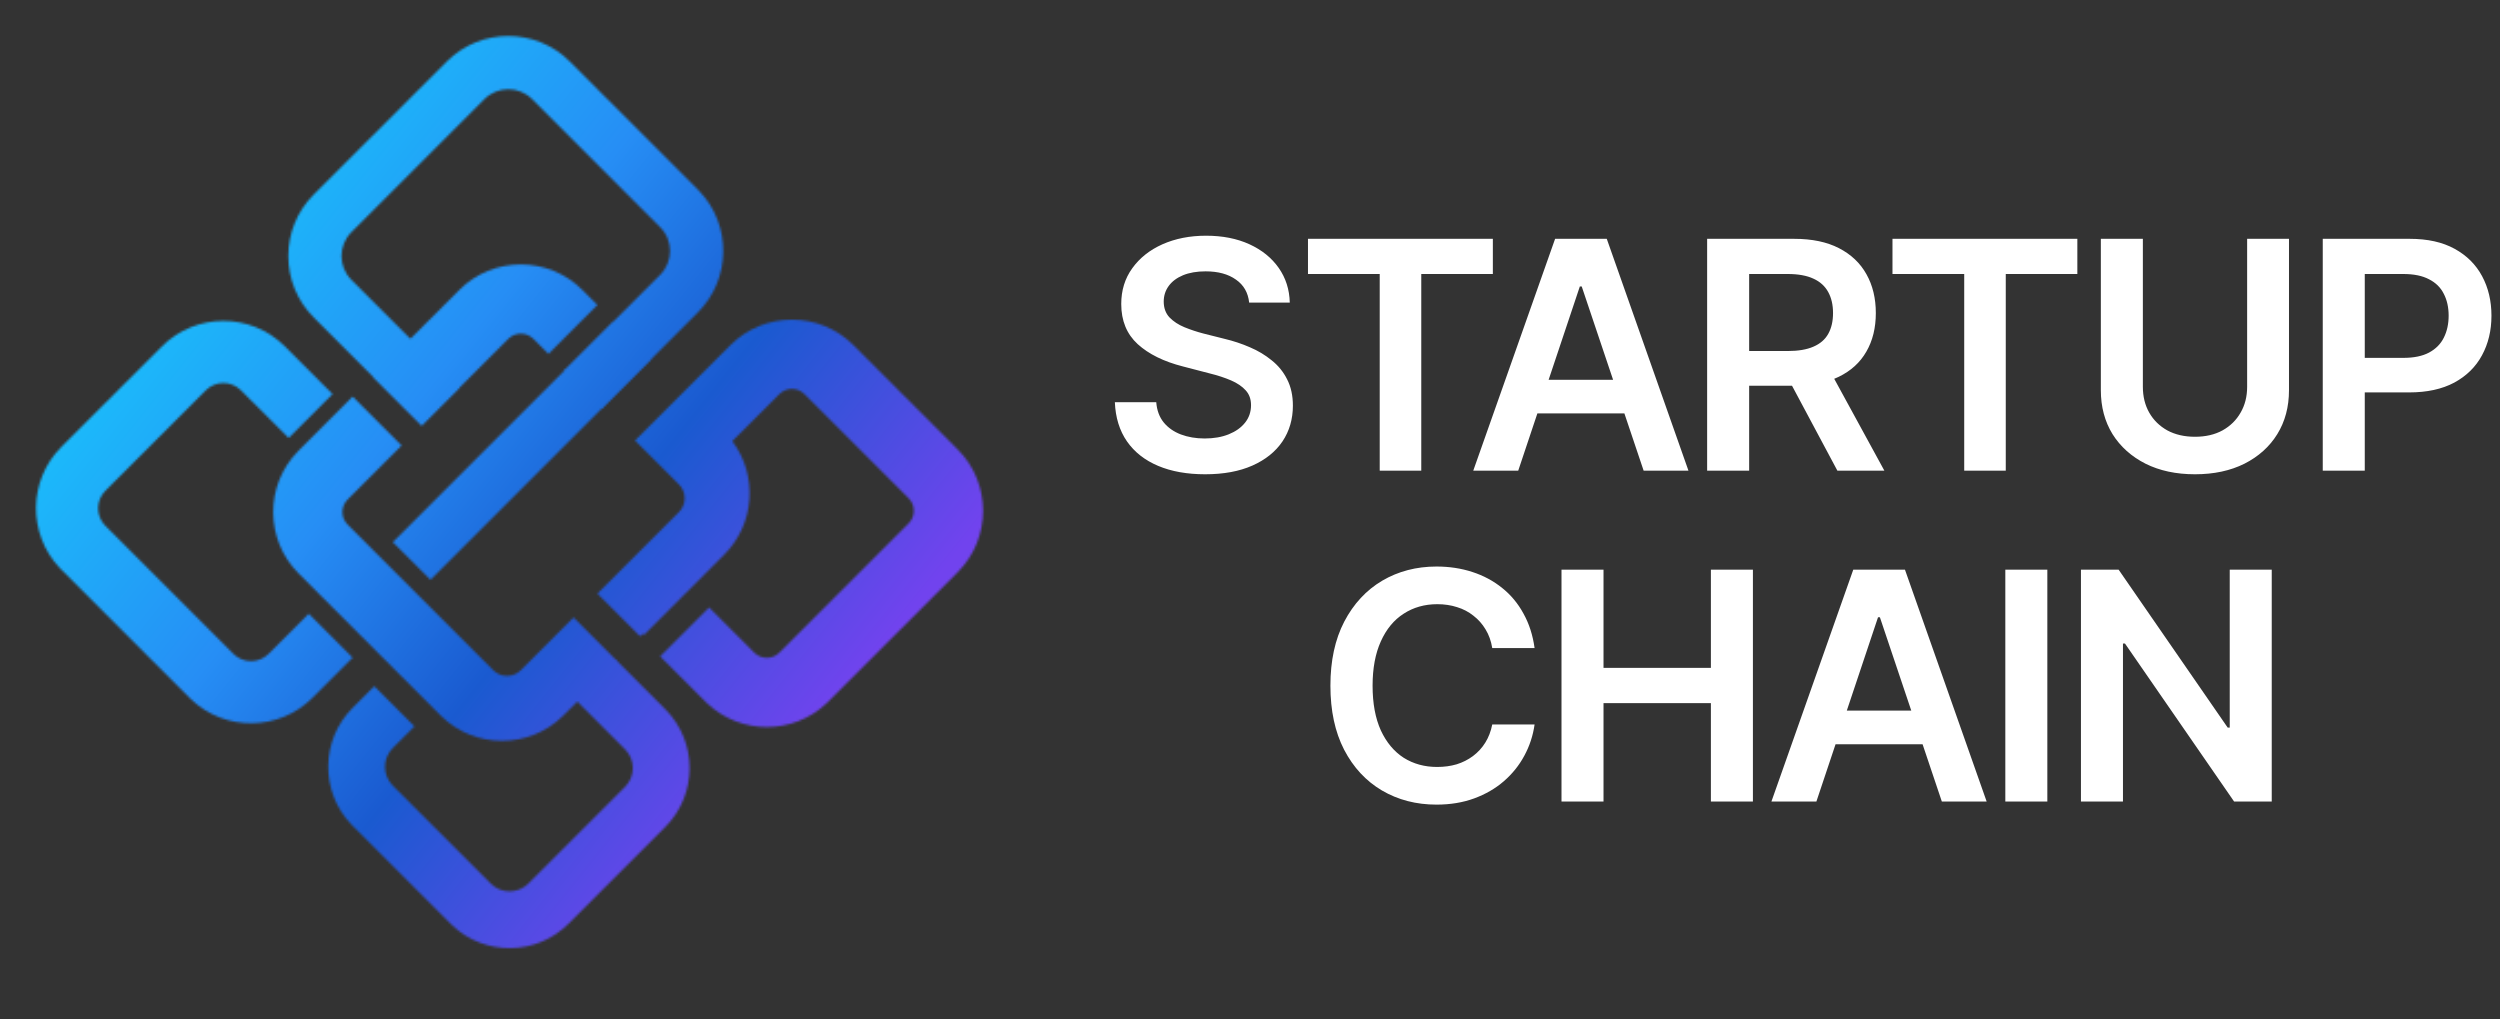 <?xml version="1.0" encoding="UTF-8"?> <svg xmlns="http://www.w3.org/2000/svg" width="1126" height="459" viewBox="0 0 1126 459" fill="none"><rect x="0" y="0" width="1126" height="459" fill="#333333" stroke="none"/><path d="M542.785 213.612C534.655 213.612 527.599 212.35 521.618 209.827C515.637 207.304 510.965 203.636 507.6 198.823C504.236 193.964 502.414 188.076 502.133 181.161H520.777C521.058 184.805 522.179 187.842 524.142 190.272C526.104 192.655 528.674 194.454 531.851 195.669C535.076 196.884 538.65 197.491 542.575 197.491C546.687 197.491 550.308 196.861 553.439 195.599C556.57 194.337 559.023 192.585 560.798 190.342C562.574 188.099 563.462 185.483 563.462 182.492C563.462 179.782 562.668 177.563 561.079 175.834C559.49 174.058 557.294 172.563 554.49 171.348C551.687 170.133 548.393 169.058 544.608 168.124L532.763 165.04C524.165 162.844 517.39 159.503 512.437 155.017C507.484 150.485 505.007 144.457 505.007 136.934C505.007 130.766 506.666 125.392 509.983 120.813C513.301 116.187 517.833 112.589 523.581 110.019C529.375 107.45 535.917 106.165 543.206 106.165C550.635 106.165 557.154 107.45 562.761 110.019C568.368 112.589 572.76 116.141 575.938 120.673C579.115 125.206 580.774 130.416 580.914 136.303H562.621C562.154 131.817 560.168 128.36 556.663 125.93C553.205 123.453 548.65 122.215 542.996 122.215C539.071 122.215 535.683 122.799 532.833 123.967C530.029 125.135 527.88 126.748 526.384 128.804C524.889 130.859 524.142 133.196 524.142 135.812C524.142 138.71 525.006 141.093 526.735 142.962C528.51 144.784 530.753 146.256 533.463 147.377C536.22 148.499 539.024 149.433 541.874 150.181L551.617 152.634C555.542 153.569 559.327 154.83 562.971 156.419C566.616 157.961 569.887 159.923 572.784 162.306C575.728 164.643 578.041 167.493 579.723 170.857C581.452 174.222 582.316 178.17 582.316 182.703C582.316 188.777 580.751 194.15 577.62 198.823C574.489 203.449 569.98 207.07 564.093 209.687C558.205 212.304 551.103 213.612 542.785 213.612ZM589.115 123.407V107.566H672.381V123.407H640.14V212H621.426V123.407H589.115ZM683.806 212H663.55L700.417 107.566H723.687L760.484 212H740.298L712.403 129.014H711.561L683.806 212ZM684.507 171.068H739.527V186.207H684.507V171.068ZM768.895 212V107.566H808.075C816.112 107.566 822.841 108.968 828.261 111.772C833.728 114.575 837.863 118.5 840.667 123.547C843.47 128.547 844.872 134.364 844.872 140.999C844.872 147.681 843.447 153.475 840.597 158.381C837.793 163.288 833.634 167.072 828.121 169.736C822.607 172.399 815.832 173.731 807.795 173.731H779.969V158.101H805.201C809.921 158.101 813.776 157.447 816.766 156.138C819.803 154.83 822.023 152.914 823.425 150.391C824.873 147.821 825.597 144.691 825.597 140.999C825.597 137.308 824.873 134.154 823.425 131.537C821.976 128.874 819.757 126.864 816.766 125.509C813.776 124.108 809.897 123.407 805.131 123.407H787.819V212H768.895ZM827.56 212L802.258 164.619H822.864L848.727 212H827.56ZM852.372 123.407V107.566H935.638V123.407H903.397V212H884.683V123.407H852.372ZM1012.11 107.566H1030.96V175.764C1030.96 183.24 1029.21 189.828 1025.7 195.529C1022.2 201.183 1017.27 205.622 1010.91 208.846C1004.56 212.023 997.13 213.612 988.626 213.612C980.122 213.612 972.692 212.023 966.338 208.846C959.983 205.622 955.03 201.183 951.479 195.529C947.974 189.828 946.222 183.24 946.222 175.764V107.566H965.146V174.222C965.146 178.614 966.104 182.492 968.02 185.857C969.936 189.221 972.646 191.884 976.15 193.847C979.701 195.763 983.86 196.72 988.626 196.72C993.392 196.72 997.527 195.763 1001.03 193.847C1004.54 191.884 1007.25 189.221 1009.16 185.857C1011.12 182.492 1012.11 178.614 1012.11 174.222V107.566ZM1046.17 212V107.566H1085.35C1093.39 107.566 1100.12 109.062 1105.54 112.052C1111 115.043 1115.14 119.154 1117.94 124.388C1120.75 129.621 1122.15 135.555 1122.15 142.191C1122.15 148.873 1120.72 154.83 1117.87 160.064C1115.07 165.25 1110.91 169.339 1105.4 172.329C1099.88 175.273 1093.11 176.745 1085.07 176.745H1059.14V161.185H1082.48C1087.2 161.185 1091.05 160.391 1094.04 158.802C1097.08 157.166 1099.3 154.924 1100.7 152.073C1102.15 149.176 1102.87 145.882 1102.87 142.191C1102.87 138.453 1102.15 135.182 1100.7 132.378C1099.3 129.528 1097.08 127.332 1094.04 125.79C1091.05 124.201 1087.17 123.407 1082.41 123.407H1065.09V212H1046.17Z" fill="white"></path><path d="M647.018 362.402C637.86 362.402 629.659 360.276 622.417 356.024C615.221 351.772 609.544 345.65 605.385 337.66C601.273 329.67 599.217 320.068 599.217 308.853C599.217 297.592 601.296 287.967 605.455 279.976C609.66 271.939 615.361 265.795 622.557 261.543C629.799 257.291 637.953 255.165 647.018 255.165C652.766 255.165 658.139 255.982 663.139 257.618C668.185 259.253 672.671 261.66 676.596 264.837C680.521 267.968 683.722 271.823 686.198 276.402C688.722 280.934 690.38 286.097 691.175 291.892H672.11C671.596 288.714 670.592 285.911 669.096 283.481C667.648 281.051 665.826 278.995 663.629 277.313C661.48 275.584 659.027 274.299 656.27 273.458C653.513 272.57 650.546 272.126 647.369 272.126C641.668 272.126 636.622 273.551 632.229 276.402C627.837 279.205 624.403 283.364 621.926 288.878C619.45 294.345 618.211 301.003 618.211 308.853C618.211 316.797 619.45 323.502 621.926 328.969C624.449 334.389 627.884 338.501 632.229 341.305C636.622 344.062 641.645 345.44 647.299 345.44C650.429 345.44 653.35 345.043 656.06 344.249C658.77 343.407 661.223 342.169 663.419 340.534C665.662 338.852 667.508 336.842 668.956 334.506C670.452 332.123 671.503 329.39 672.11 326.306H691.175C690.474 331.305 688.932 336.001 686.549 340.394C684.212 344.739 681.129 348.571 677.297 351.888C673.512 355.159 669.073 357.729 663.98 359.598C658.887 361.467 653.233 362.402 647.018 362.402ZM703.3 361V256.566H722.224V300.793H770.586V256.566H789.511V361H770.586V316.703H722.224V361H703.3ZM818.107 361H797.851L834.718 256.566H857.988L894.785 361H874.599L846.704 278.014H845.863L818.107 361ZM818.808 320.068H873.828V335.207H818.808V320.068ZM922.12 256.566V361H903.196V256.566H922.12ZM1023.19 256.566V361H1006.23L957.095 289.859H956.184V361H937.26V256.566H954.221L1003.35 327.707H1004.27V256.566H1023.19Z" fill="white"></path><mask id="mask0_137_78" style="mask-type:alpha" maskUnits="userSpaceOnUse" x="16" y="16" width="427" height="412"><path d="M156.58 224.978C153.458 228.1 153.458 233.161 156.58 236.283L222.152 301.855C225.586 305.289 231.154 305.289 234.588 301.855L258.329 278.114L278.113 297.899L253.807 322.205L253.446 322.561C238.242 337.383 213.974 337.383 198.771 322.561L198.41 322.205L134.534 258.329C119.356 243.152 119.238 218.617 134.178 203.293L134.534 202.933L158.841 178.626L180.887 200.671L156.58 224.978ZM247.023 159.406L240.24 152.623C237.118 149.502 232.056 149.502 228.935 152.623L189.931 191.627L167.885 169.582L206.889 130.578C222.187 115.281 246.988 115.281 262.285 130.578L269.068 137.361L247.023 159.406ZM431.302 202.367C446.599 217.664 446.6 242.466 431.303 257.764L373.079 315.987L372.355 316.693C357.253 331.049 333.509 331.049 318.406 316.693L317.682 315.987L297.333 295.637L319.379 273.591L339.728 293.941C342.85 297.063 347.912 297.063 351.033 293.941L409.257 235.718C412.378 232.596 412.378 227.534 409.257 224.412L362.339 177.495C359.217 174.373 354.155 174.373 351.033 177.495L329.837 198.691C341.34 214.034 340.115 235.896 326.162 249.85L289.984 286.028L289.418 285.462L288.288 286.593L270.764 269.069L270.059 268.345C269.739 268.009 269.428 267.666 269.122 267.321L305.812 230.631C309.246 227.197 309.246 221.629 305.812 218.195L286.027 198.41L328.988 155.449C344.285 140.152 369.087 140.152 384.384 155.449L431.302 202.367ZM271.33 183.713L254.372 166.755L276.417 144.709L293.375 161.668L271.33 183.713Z" fill="black"></path><path d="M299.594 319.378C314.267 334.051 314.267 357.84 299.594 372.513L256.068 416.039C241.624 430.483 218.347 430.709 203.627 416.716L202.932 416.04L158.841 371.948L158.164 371.254C144.172 356.534 144.398 333.256 158.842 318.813L168.591 309.063L186.68 327.151L176.93 336.901C172.247 341.584 172.247 349.176 176.93 353.859L221.021 397.951C225.704 402.633 233.297 402.633 237.979 397.951L281.505 354.425C286.188 349.742 286.188 342.149 281.505 337.467L259.46 315.421L277.548 297.333L299.594 319.378Z" fill="black"></path><path d="M130.012 197.279L108.532 175.799C104.161 171.429 97.075 171.429 92.705 175.799L47.483 221.021C43.112 225.391 43.112 232.478 47.482 236.848L105.141 294.507C109.511 298.877 116.598 298.876 120.968 294.506L139.057 276.417L158.841 296.202L140.753 314.29C125.694 329.349 101.426 329.584 86.08 314.997L85.356 314.291L27.698 256.633L26.992 255.909C12.405 240.563 12.64 216.294 27.699 201.236L72.92 156.014C88.218 140.717 113.019 140.717 128.316 156.014L149.797 177.495L130.012 197.279Z" fill="black"></path><path d="M314.997 86.08C329.584 101.426 329.349 125.694 314.291 140.752L271.33 183.713L254.372 166.755L297.333 123.794C303.264 117.863 303.264 108.246 297.333 102.314L239.675 44.656C233.743 38.725 224.127 38.725 218.195 44.656L158.276 104.575C152.345 110.507 152.345 120.123 158.276 126.055L206.89 174.668L189.931 191.627L141.318 143.013C126.021 127.716 126.021 102.914 141.318 87.617L201.237 27.698C216.534 12.401 241.336 12.401 256.633 27.698L314.291 85.356L314.997 86.08Z" fill="black"></path><rect x="254.937" y="166.189" width="23.982" height="110.319" transform="rotate(45 254.937 166.189)" fill="black"></rect></mask><g mask="url(#mask0_137_78)"><rect x="-43.168" y="-24.782" width="538.805" height="483.646" fill="url(#paint0_linear_137_78)"></rect></g><defs><linearGradient id="paint0_linear_137_78" x1="59.556" y1="97.129" x2="360.536" y2="337.353" gradientUnits="userSpaceOnUse"><stop stop-color="#18C8FC"></stop><stop offset="0.395" stop-color="#268EF5"></stop><stop offset="0.66" stop-color="#1A5AD0"></stop><stop offset="1" stop-color="#7143EE"></stop></linearGradient></defs></svg> 